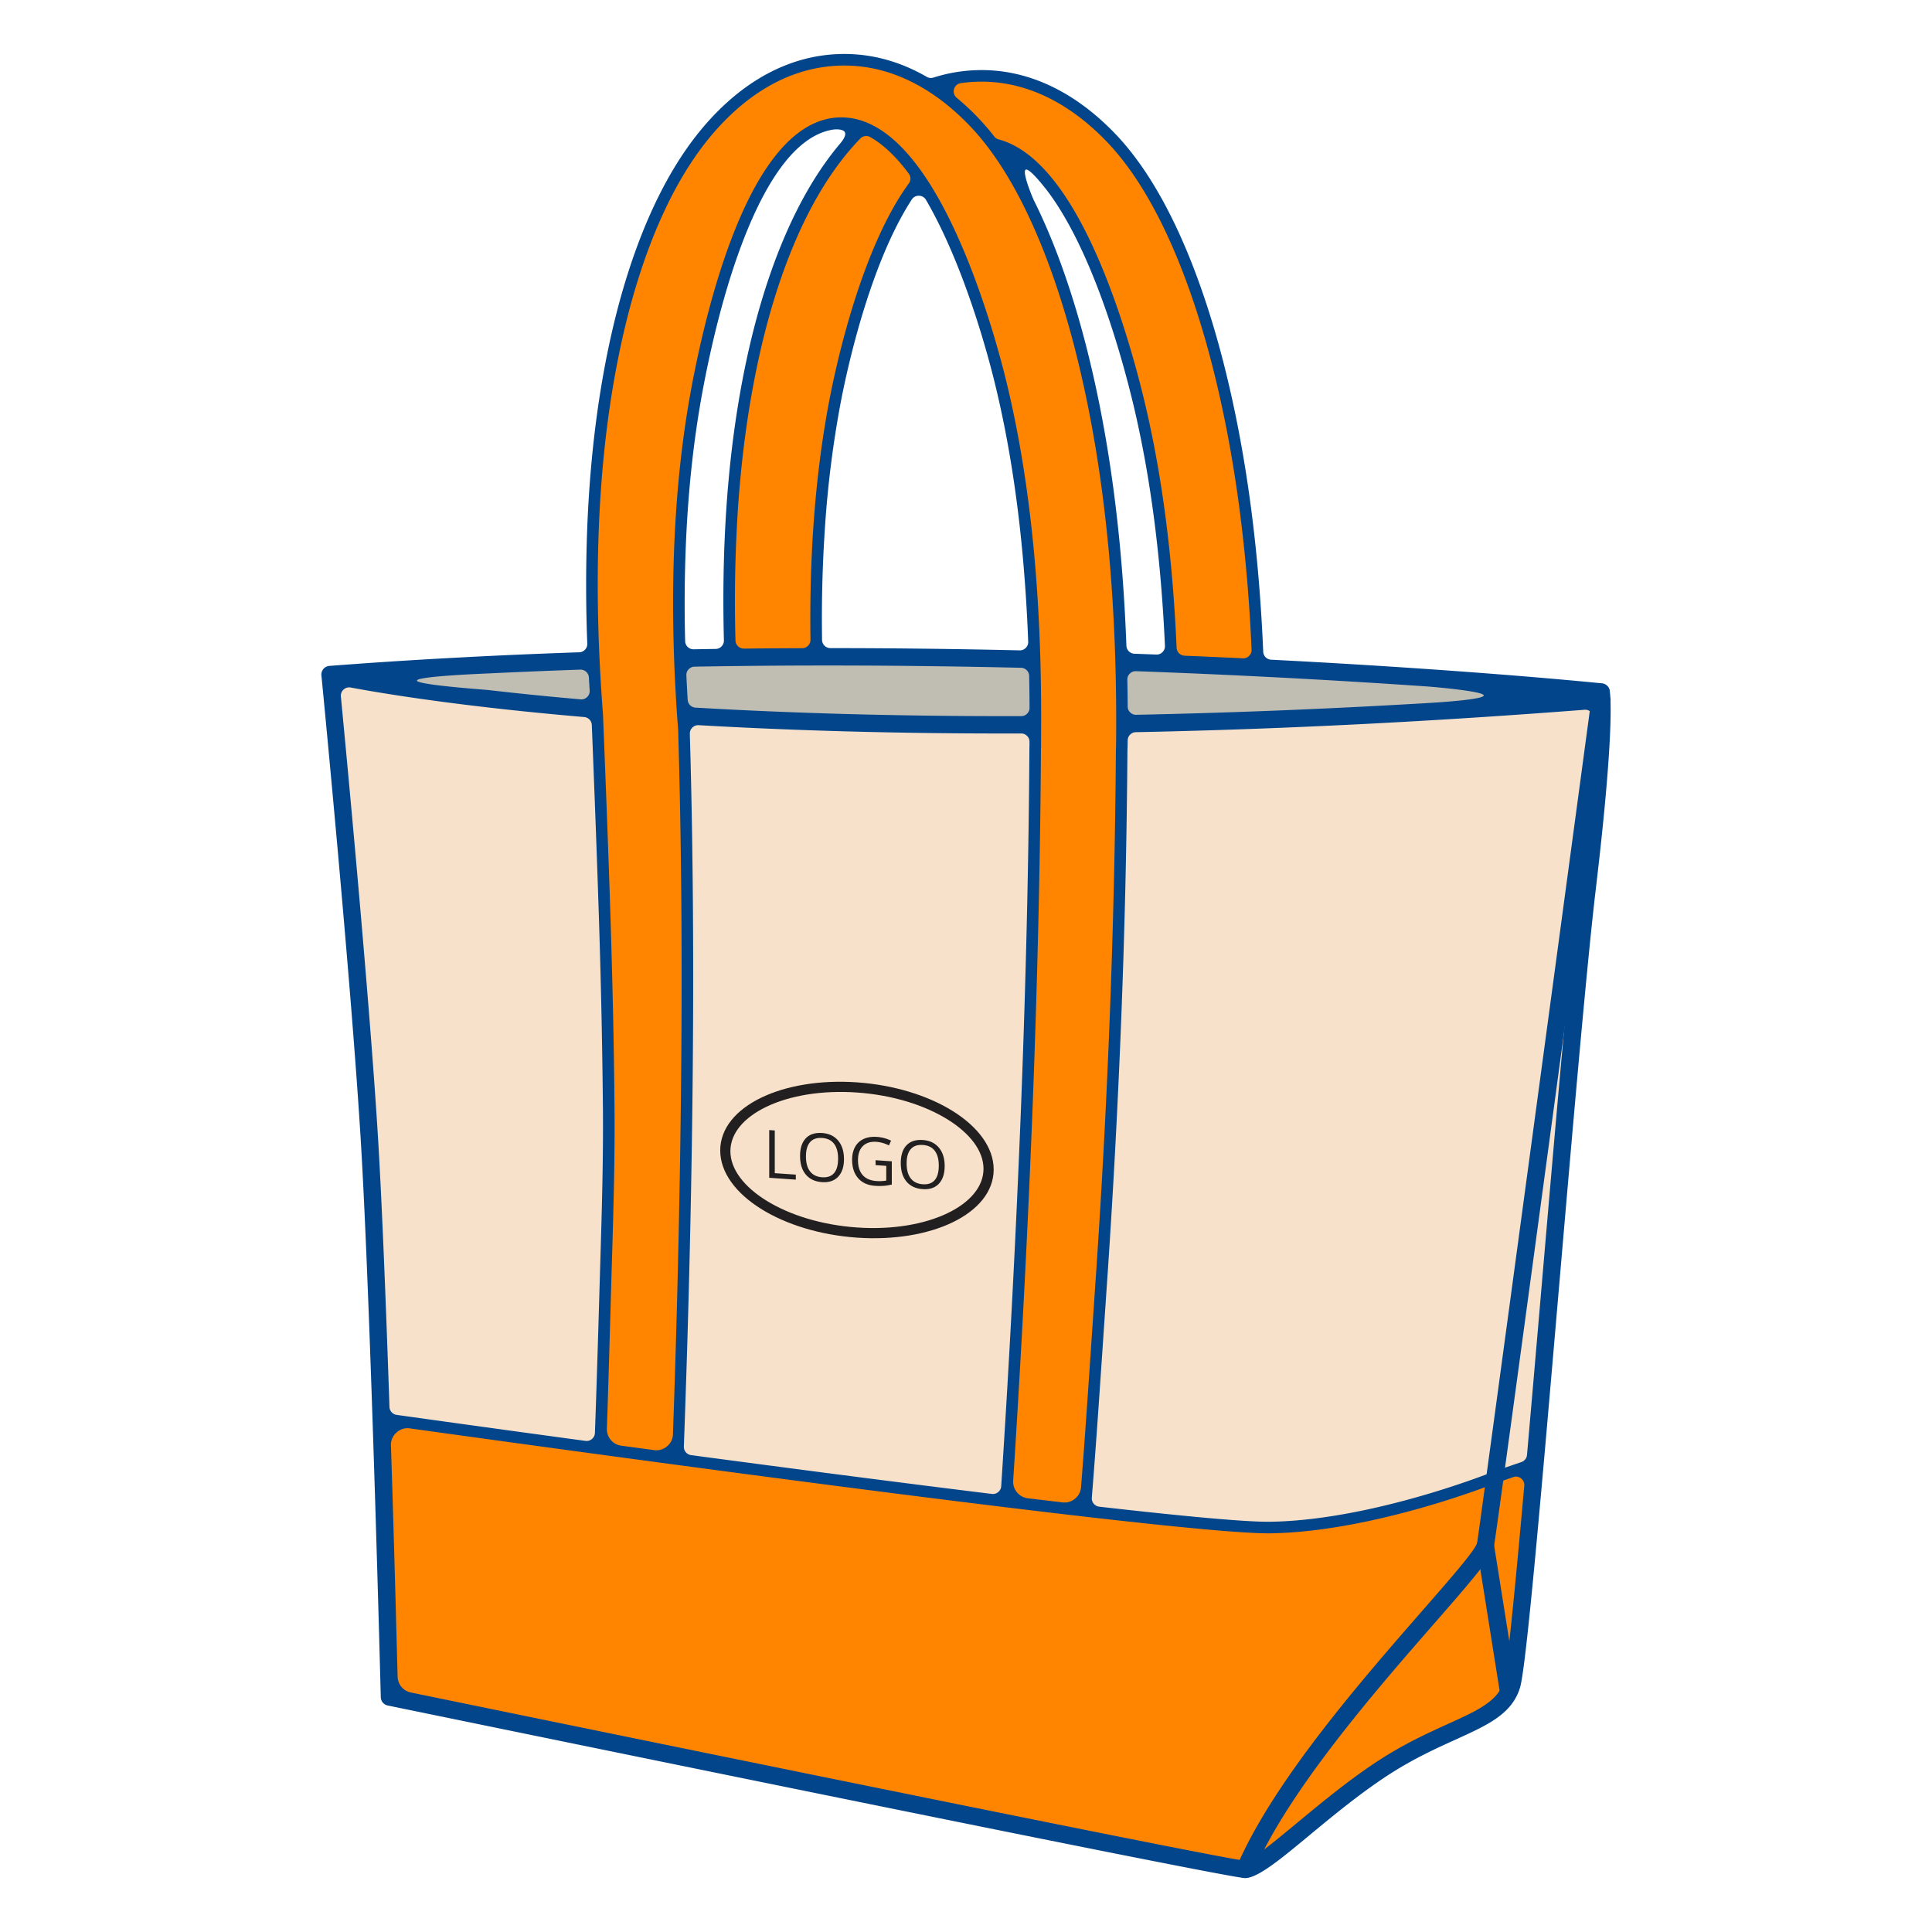 <svg id="Layer_1" xmlns="http://www.w3.org/2000/svg" version="1.1" viewBox="0 0 150 150"><defs><style>.st0{fill:#02458b}.st3{fill-rule:evenodd}.st4{fill:#221f20}.st3{fill:#ff8500}</style></defs><path class="st3" d="M63.4 50.999c-.162-6.585.199-13.306 1.402-19.683.963-5.104 4.533-19.982 11.273-20.212 6.794-.231 10.988 14.649 12.231 19.694 1.644 6.676 2.404 13.799 2.645 20.783 2.345.103 4.59.215 6.725.331-.269-7.991-1.187-16.123-3.146-23.743-1.473-5.732-4.074-13.08-8.244-17.446-2.788-2.918-6.349-4.968-10.478-4.827-4.115.14-7.526 2.377-10.147 5.433-3.838 4.476-6.04 11.015-7.258 16.69-1.594 7.429-1.99 15.341-1.71 23.039 2.261-.035 4.497-.054 6.705-.06Z"/><path d="M25.625 52.37s2.29 23.417 3.061 36.161c.771 12.744 1.551 43.22 1.551 43.22s65.013 13.383 66.427 13.383 6.133-4.962 11.028-8.069c4.895-3.106 8.819-3.424 9.679-6.248s4.267-48.481 5.858-61.902c1.591-13.421 1.08-15.193 1.08-15.193s-49.732-5.1-98.685-1.353Z" style="fill:#f7e1ca;fill-rule:evenodd"/><path d="M124.371 54.324v-.002l-.104-.603c-1.599-.162-50.496-5.034-98.642-1.349 0 0 31.791 7.284 98.746 1.954Z" style="fill-rule:evenodd;fill:#c0bdb3"/><path class="st3" d="M29.595 110.137c.376 11.199.642 21.615.642 21.615s65.013 13.383 66.427 13.383 6.133-4.962 11.028-8.069c4.895-3.106 8.819-3.424 9.679-6.248.321-1.055.998-8.092 1.803-17.192l-3.107 1.067s-9.367 3.773-17.412 3.902c-8.045.129-69.06-8.46-69.06-8.46Z"/><path class="st0" d="M97.285 145.402a.676.676 0 0 1-1.242-.534c2.824-6.568 9.739-14.489 14.357-19.778 2.349-2.69 4.087-4.681 4.281-5.288.084-.274 8.935-65.979 8.96-66.168a.675.675 0 0 1 1.337.179c-.025.185-8.436 62.781-8.983 66.237a.674.674 0 0 1-.022.132l-.007.026c-.279.877-2.095 2.957-4.55 5.769-4.558 5.221-11.386 13.04-14.13 19.424Z"/><path class="st0" d="M117.8 131.297a.675.675 0 0 1-1.331.211l-1.811-11.398a.674.674 0 0 1 1.331-.211l1.811 11.397Z"/><path class="st4" d="M66.533 84.033c2.889.201 5.513 1.033 7.417 2.215 1.976 1.226 3.199 2.842 3.199 4.552s-1.223 3.155-3.199 4.107c-1.904.917-4.528 1.384-7.417 1.183-2.889-.201-5.512-1.033-7.416-2.215-1.976-1.227-3.199-2.841-3.199-4.552s1.223-3.155 3.199-4.107c1.904-.917 4.527-1.384 7.416-1.183Zm7.037 2.879c-1.793-1.113-4.282-1.899-7.037-2.09-2.755-.192-5.244.248-7.037 1.111-1.723.83-2.789 2.044-2.789 3.445s1.066 2.763 2.789 3.833c1.793 1.113 4.282 1.899 7.037 2.09 2.755.192 5.244-.248 7.037-1.111 1.723-.83 2.789-2.044 2.789-3.445s-1.066-2.763-2.789-3.833Z"/><path class="st4" d="M59.722 91.443v-3.704l.431.03v3.315l1.634.114v.389l-2.064-.144Zm5.804-1.453c0 .593-.15 1.049-.449 1.368-.3.319-.717.459-1.251.422-.546-.038-.967-.234-1.263-.588-.296-.354-.445-.835-.445-1.443 0-.603.149-1.06.446-1.372.297-.311.719-.448 1.267-.41.533.037.948.235 1.247.594.299.359.448.835.448 1.429Zm-2.952-.206c0 .501.106.889.32 1.164.214.274.525.426.931.454.411.029.721-.079.93-.323.209-.244.314-.618.314-1.121 0-.498-.104-.883-.313-1.155-.208-.272-.517-.423-.926-.451-.41-.029-.722.079-.936.324-.214.244-.32.614-.32 1.108Zm5.406.293 1.259.088v1.802a3.991 3.991 0 0 1-.598.1 4.575 4.575 0 0 1-.704 0c-.561-.039-.998-.236-1.31-.592-.312-.355-.469-.833-.469-1.435 0-.385.078-.717.232-.996.154-.279.377-.485.667-.617.291-.133.631-.185 1.022-.158.395.027.763.126 1.104.294l-.167.368a2.563 2.563 0 0 0-.965-.28c-.452-.031-.803.078-1.057.329-.253.251-.38.614-.38 1.091 0 .5.122.888.366 1.163.244.276.603.429 1.075.462.256.018.507.006.753-.037v-1.141l-.829-.058v-.384Zm5.363.457c0 .593-.15 1.049-.449 1.368-.3.319-.717.459-1.251.422-.546-.038-.967-.234-1.262-.588-.297-.354-.445-.835-.445-1.443 0-.603.149-1.06.446-1.372.297-.311.719-.448 1.267-.41.533.037.948.235 1.247.594.299.359.448.835.448 1.429Zm-2.952-.207c0 .501.106.889.32 1.164.214.274.525.425.931.454.411.029.721-.078.93-.323.209-.244.314-.618.314-1.121 0-.498-.104-.883-.313-1.155-.208-.272-.517-.423-.926-.451-.41-.029-.722.079-.936.324-.214.244-.32.614-.32 1.108Z"/><path class="st3" d="M52.61 113.289c.681-18.216 1.033-38.098.502-56.189v-.082c.001-.05 0-.101-.001-.152l-.081-1.159c-.589-8.421-.452-17.326 1.117-25.642.963-5.104 4.275-20.269 11.015-20.499 6.794-.231 11.246 14.935 12.489 19.981 2.115 8.588 2.767 17.913 2.733 26.733l-.007 1.734h-.005c-.112 19.024-1.011 39.522-2.266 58.56 2.136.26 4.191.505 6.128.728.458-5.471.874-12.029 1.235-17.256.962-13.926 1.522-27.857 1.617-41.817v-.05l.004-.05c.005-.07.007-.14.008-.211.118-10.239-.666-21.055-3.222-31-1.473-5.732-4.074-13.081-8.244-17.446-2.788-2.918-6.349-4.969-10.477-4.827-4.115.141-7.526 2.377-10.147 5.433-3.838 4.476-6.04 11.015-7.258 16.69-1.989 9.269-2.113 19.289-1.385 28.707l.003.032v.033c.404 10.146.808 20.355.893 30.507.032 3.81-.077 7.646-.19 11.455-.131 4.391-.297 10.307-.479 14.976 1.918.26 3.937.532 6.019.811Z"/><path class="st0" d="M52.247 111.346c.304-8.522.521-17.374.62-26.203.106-9.495.062-18.977-.203-28.013v-.035c-.001-.452-.051-.908-.083-1.359-.312-4.463-.421-9.067-.221-13.652.178-4.091.602-8.163 1.345-12.103.484-2.567 1.56-7.667 3.366-12.162 1.85-4.604 4.48-8.58 8.077-8.703 2.786-.095 5.164 2.153 7.106 5.259 3.049 4.878 5.06 11.921 5.834 15.063 1.062 4.313 1.757 8.815 2.183 13.346.425 4.522.579 9.073.562 13.497l-.007 1.732-.002.023a1.027 1.027 0 0 0-.004.096c-.054 9.05-.287 18.424-.649 27.808-.379 9.786-.899 19.574-1.508 29.013a1.298 1.298 0 0 0 1.141 1.373l1.522.183 1.162.136c.364.043.692-.054.975-.286.283-.232.441-.536.47-.901.297-3.763.574-7.857.827-11.616l.26-3.825c.482-6.974.863-13.935 1.134-20.881.272-6.97.436-13.939.484-20.907 0-.108.012-.216.012-.323.058-5.102-.108-10.347-.607-15.554-.499-5.206-1.33-10.374-2.601-15.321-.821-3.196-1.997-6.901-3.604-10.302-1.242-2.629-2.741-5.071-4.531-6.945-1.433-1.5-3.074-2.764-4.89-3.601-1.615-.744-3.372-1.151-5.247-1.087-1.871.064-3.594.58-5.157 1.416-1.755.94-3.314 2.288-4.663 3.86-1.698 1.98-3.072 4.377-4.18 6.924-1.357 3.121-2.315 6.472-2.979 9.566-.99 4.612-1.515 9.408-1.702 14.22-.187 4.814-.037 9.655.325 14.35l.001.019.004.077c.201 5.064.402 10.144.565 15.25.162 5.087.284 10.18.327 15.266a207.18 207.18 0 0 1-.04 5.738 557.18 557.18 0 0 1-.149 5.732l-.064 2.155c-.104 3.528-.213 7.645-.34 11.243-.024.67.46 1.243 1.124 1.332l2.537.342c.376.051.72-.049 1.01-.294.291-.245.447-.566.46-.946Zm65.239 3.338-1.274.437-.028.01c-.731.29-9.719 3.79-17.522 3.915-2.045.033-7.469-.492-14.431-1.293l-.027-.003h-.008l-.027-.003-2.95-.345-3.155-.38c-.008 0-.015-.002-.023-.003l-.011-.002-.023-.003c-17.05-2.075-39.115-5.128-46.177-6.113a1.258 1.258 0 0 0-1.047.321 1.26 1.26 0 0 0-.429 1.007c.253 7.795.435 14.898.516 17.94a1.287 1.287 0 0 0 1.035 1.237c9.797 2.014 63.53 13.052 64.76 13.052.501 0 2.079-1.307 4.093-2.974 1.923-1.592 4.221-3.496 6.574-4.989 1.875-1.189 3.604-1.975 5.081-2.646 2.253-1.023 3.868-1.757 4.315-3.226.284-.933.886-7.086 1.616-15.268a.634.634 0 0 0-.246-.569.63.63 0 0 0-.611-.103Zm-86.688-4.832c2.265.317 7.734 1.079 14.655 2.019a.627.627 0 0 0 .505-.147.63.63 0 0 0 .231-.473c.136-3.698.262-7.967.369-11.606l.064-2.155c.057-1.909.113-3.824.149-5.722.037-1.909.056-3.818.04-5.717a643.678 643.678 0 0 0-.327-15.245c-.154-4.827-.344-9.678-.536-14.514a.647.647 0 0 0-.594-.621c-9.372-.803-15.377-1.779-18.123-2.291a.632.632 0 0 0-.557.159.632.632 0 0 0-.208.541c.545 5.692 2.248 23.767 2.892 34.412.308 5.1.619 13.044.88 20.739a.644.644 0 0 0 .559.62Zm22.861 3.124c7.564 1.01 15.891 2.097 23.347 3.012a.626.626 0 0 0 .493-.145.627.627 0 0 0 .234-.458 1136.13 1136.13 0 0 0 1.54-29.478c.364-9.409.597-18.797.65-27.842v-.053l.004-.053a.496.496 0 0 0 .002-.055v-.306a.621.621 0 0 0-.189-.461.626.626 0 0 0-.461-.19c-9.672.025-18.009-.24-25.032-.644a.626.626 0 0 0-.487.18.63.63 0 0 0-.2.479l.001.116v.018c.265 9.045.31 18.542.203 28.054-.103 9.175-.347 18.356-.669 27.158a.647.647 0 0 0 .563.667Zm31.685 4.003c6.426.731 11.385 1.2 13.304 1.169 7.66-.122 16.526-3.582 17.211-3.853l.013-.005.029-.013.041-.016 2.178-.748a.637.637 0 0 0 .436-.557c.348-3.954.72-8.278 1.097-12.656 1.069-12.435 2.176-25.305 2.906-31.463.874-7.374 1.118-11.159 1.161-13.069a.63.63 0 0 0-.203-.486.627.627 0 0 0-.497-.176c-12.934 1.003-24.535 1.534-34.833 1.74a.65.65 0 0 0-.636.643l-.005.425c0 .107-.01.213-.012.319a650.954 650.954 0 0 1-.484 20.933 699.817 699.817 0 0 1-1.134 20.909l-.26 3.825c-.272 4.038-.571 8.459-.887 12.38a.649.649 0 0 0 .574.697ZM62.925 49.666c-.041-3.01.03-6.038.244-9.037.226-3.173.611-6.324 1.191-9.396.598-3.171 2.197-10.088 4.935-14.997a19.45 19.45 0 0 1 1.263-1.99.64.64 0 0 0-.004-.77c-.919-1.232-1.915-2.227-2.982-2.828a.644.644 0 0 0-.787.115c-.267.278-.528.565-.781.86-1.697 1.98-3.072 4.377-4.18 6.924-1.357 3.122-2.315 6.472-2.979 9.567-.793 3.693-1.287 7.508-1.549 11.355a109.77 109.77 0 0 0-.193 10.256.65.65 0 0 0 .656.632 628.58 628.58 0 0 1 4.519-.032c.18 0 .334-.065.461-.194a.625.625 0 0 0 .186-.464Zm7.863-34.172c-.244.375-.48.77-.708 1.178-2.676 4.798-4.247 11.604-4.836 14.726a81.54 81.54 0 0 0-1.177 9.294 106.259 106.259 0 0 0-.243 8.988.65.65 0 0 0 .649.64c5.08.001 10 .066 14.692.173a.628.628 0 0 0 .477-.193.63.63 0 0 0 .187-.48 126.09 126.09 0 0 0-.452-6.954c-.42-4.482-1.109-8.939-2.162-13.213-.727-2.953-2.563-9.401-5.321-14.133a.635.635 0 0 0-.545-.322.632.632 0 0 0-.56.295ZM56.204 49.718c-.088-3.425-.039-6.883.194-10.31.264-3.89.765-7.747 1.566-11.482.674-3.142 1.65-6.552 3.036-9.739 1.124-2.585 2.519-5.025 4.243-7.059.179-.212.484-.629.347-.87s-.676-.236-.95-.19c-2.879.484-5.103 4.023-6.735 8.086-1.776 4.421-2.838 9.457-3.317 11.993-.736 3.9-1.155 7.93-1.331 11.976a112.354 112.354 0 0 0-.062 7.655.65.65 0 0 0 .66.633c.571-.01 1.141-.02 1.708-.028a.63.63 0 0 0 .459-.2.628.628 0 0 0 .181-.466Zm21.337-38.892c2.935.781 5.315 4.115 7.139 7.955 2.07 4.357 3.438 9.372 4.063 11.91.828 3.361 1.432 6.828 1.86 10.329v.014c.375 3.064.613 6.167.748 9.255a.648.648 0 0 0 .622.62c1.547.064 3.055.132 4.518.202a.627.627 0 0 0 .489-.189.624.624 0 0 0 .19-.488 126.811 126.811 0 0 0-.878-10.475c-.506-3.967-1.222-7.887-2.196-11.678-.821-3.197-1.997-6.901-3.604-10.302-1.242-2.629-2.742-5.072-4.531-6.945-1.433-1.5-3.074-2.764-4.89-3.601-1.615-.744-3.372-1.151-5.248-1.087-.414.014-.82.05-1.218.107a.636.636 0 0 0-.533.466.636.636 0 0 0 .21.676 19.486 19.486 0 0 1 2.915 3.004.625.625 0 0 0 .344.227Zm-5.065-4.804a12.278 12.278 0 0 1 3.32-.574c2.024-.069 3.916.368 5.652 1.168 1.925.887 3.657 2.22 5.165 3.798 1.861 1.949 3.413 4.473 4.693 7.181 1.631 3.453 2.826 7.216 3.66 10.464.984 3.829 1.707 7.785 2.217 11.786.455 3.568.741 7.172.893 10.754.014.336.28.603.616.62 10.264.524 18.149 1.154 22.335 1.522l.413.037.708.064.041.004.334.031.13.012.179.016.264.025h.016l.254.026.109.01.117.011.197.019.169.017.078.008.063.006.112.011h.007l.06.007.029.002a.23.23 0 0 1 .037.003l.02.002c.273.022.517.21.596.489 0 .001.041.142.067.613v.005l.006.026a.712.712 0 0 1 .011.207.599.599 0 0 0-.003.085c.048 1.526-.054 5.361-1.14 14.521-.725 6.111-1.831 18.98-2.9 31.415-1.273 14.803-2.494 28.993-2.984 30.604-.625 2.056-2.472 2.895-5.05 4.066-1.431.65-3.107 1.412-4.912 2.557-2.285 1.449-4.545 3.322-6.436 4.888-2.225 1.842-3.967 3.286-4.954 3.286-1.476 0-66.375-13.361-66.562-13.399a.675.675 0 0 1-.539-.644c-.002-.088-.78-30.434-1.552-43.197-.754-12.461-2.948-35.013-3.053-36.09l-.007-.06a.677.677 0 0 1 .624-.724c.727-.056 1.454-.109 2.181-.161l.079-.006.034-.002.021-.002c.735-.052 1.47-.102 2.205-.151l.069-.005c.694-.046 1.388-.089 2.081-.131l.109-.007.104-.006c.626-.038 1.252-.074 1.877-.109l.563-.031 1.635-.087.745-.038 1.411-.068 1.068-.049.95-.041c.534-.023 1.068-.045 1.6-.065l.095-.004c.857-.034 1.712-.065 2.566-.094a.627.627 0 0 0 .453-.206.63.63 0 0 0 .174-.467 116.843 116.843 0 0 1-.006-8.919c.19-4.869.721-9.718 1.72-14.375.674-3.142 1.65-6.552 3.036-9.739 1.141-2.624 2.561-5.098 4.321-7.15 1.415-1.651 3.061-3.071 4.923-4.068 1.679-.899 3.533-1.453 5.551-1.522 2.025-.069 3.917.368 5.652 1.168.396.183.784.384 1.163.602a.631.631 0 0 0 .521.056Zm17.969 44.12c-.135-2.991-.37-6.006-.735-9v-.009l-.002-.01c-.424-3.474-1.022-6.905-1.838-10.219-.617-2.506-1.967-7.454-4.003-11.741-.739-1.555-1.566-3.021-2.476-4.244-.201-.27-1.473-1.918-1.76-1.741-.287.176.508 2.116.659 2.418.123.247.243.496.362.746 1.631 3.453 2.826 7.216 3.66 10.464 1.284 4.997 2.123 10.211 2.626 15.459.251 2.62.418 5.25.515 7.866a.65.65 0 0 0 .625.625c.569.02 1.134.041 1.694.063a.629.629 0 0 0 .485-.191.63.63 0 0 0 .188-.487Zm-2.229 5.354c6.919-.14 14.433-.427 22.545-.906.342-.02 4.435-.251 4.437-.594.002-.343-4.088-.678-4.43-.702a693.215 693.215 0 0 0-22.569-1.183.627.627 0 0 0-.479.186.631.631 0 0 0-.194.476c.014.694.023 1.388.027 2.079.001.18.067.335.196.461a.63.63 0 0 0 .466.184ZM45.05 51.99c-2.348.081-4.711.178-7.082.293-.338.016-5.585.216-5.596.555-.011.338 5.217.699 5.553.738 2.106.243 4.49.489 7.153.721a.63.63 0 0 0 .51-.183.631.631 0 0 0 .194-.506c-.022-.335-.042-.67-.061-1.006a.65.65 0 0 0-.67-.612Zm34.884 2.958c-.004-.818-.013-1.64-.029-2.465a.649.649 0 0 0-.634-.636 648.429 648.429 0 0 0-6.322-.117h-.03l-1.204-.016-.613-.007-.615-.007h-.041l-.562-.006-1.426-.011-.56-.004-1.591-.007h-.215c-.616-.002-1.235-.003-1.857-.003h-.085c-3.345.001-6.76.029-10.223.091a.627.627 0 0 0-.462.205.627.627 0 0 0-.175.474c.029.633.063 1.263.101 1.892.02.33.28.59.61.609 7.065.412 15.484.685 25.286.659a.625.625 0 0 0 .459-.192.63.63 0 0 0 .189-.46Zm-52.043-3.422c.735-.052 1.47-.102 2.205-.151l-2.205.151Z"/></svg>